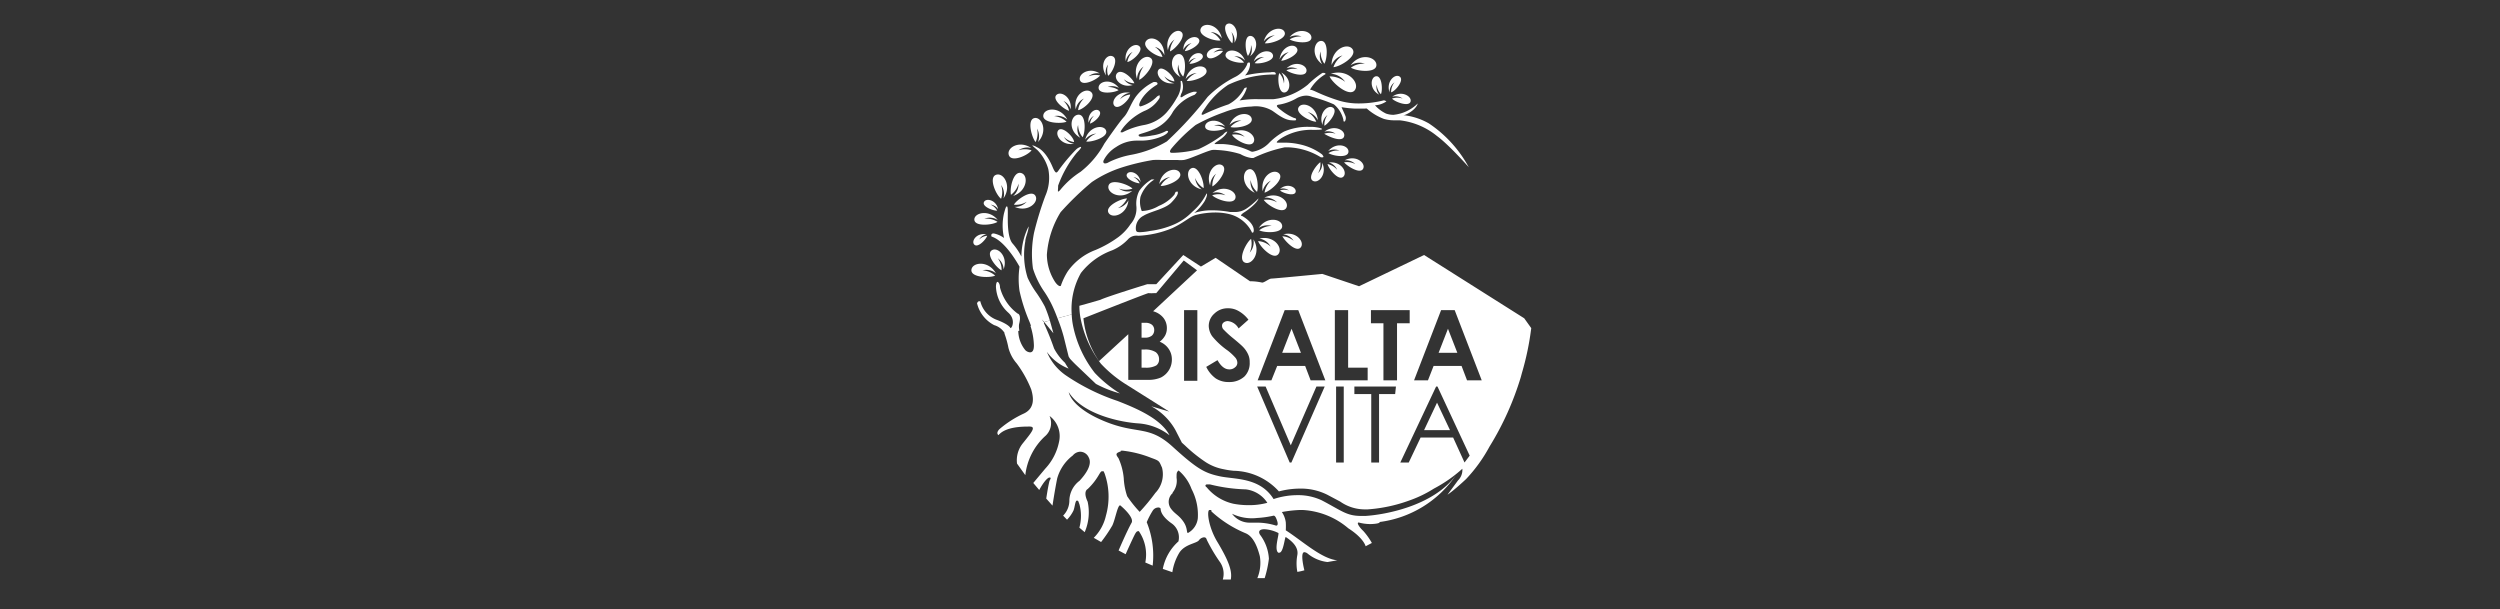 <svg id="Bisalta" xmlns="http://www.w3.org/2000/svg" viewBox="0 0 160 39"><rect x="0" y="0" width="160" height="39" fill="#333333" stroke="none"/><defs><style>.cls-1{fill:#fff;}</style></defs><g id="Mutua"><path class="cls-1" d="M67.19,20.51l-.36.1.59.72Z"/><path class="cls-1" d="M66.67,20.44a1.42,1.42,0,0,1,.16.17l.36-.1a8.15,8.15,0,0,0-.32-.89,8.94,8.94,0,0,0-.51-.84,5.74,5.74,0,0,1-.59-1,4.86,4.86,0,0,1-.15-2.34c0-.14.08-.35.15-.6s.06-.35.06-.35a4.4,4.4,0,0,0-.46,1.93,4.06,4.06,0,0,0-.56-.83c-.36-.4-.31-1.57-.31-1.93,0-.21,0-.45-.06-.45s-.09.11-.18.43a3.51,3.51,0,0,0,0,1.59,1.72,1.72,0,0,0-.66-.29h0c-.23,0-.14.2-.14.2.92.29,1.79,1.93,1.79,1.93a5.44,5.44,0,0,0,0,1.55,11.15,11.15,0,0,0,.61,1.91,3.57,3.57,0,0,1,.14.38l.83-.24A1.74,1.74,0,0,0,66.67,20.44Z"/><path class="cls-1" d="M65.22,20.75c.17-.66-.09-.68-.09-.68A3,3,0,0,1,64,18.4c0-.23-.11-.36-.16-.36s-.09.09-.1.29A2.36,2.36,0,0,0,64.52,20c.5.44.26,1,.15,1s0,0,0,0-.06-.23-.93-.55a1.69,1.69,0,0,1-1-1.17l-.08,0c-.08,0-.13.13-.13.13a2.14,2.14,0,0,0,1.1,1.4,1.17,1.17,0,0,1,.72.6l.89-.25A1.26,1.26,0,0,1,65.22,20.75Z"/><path class="cls-1" d="M66.11,17.19a5.52,5.52,0,0,0,.74,1.5,6.75,6.75,0,0,1,.46.8c.13.27.26.58.37.88l.91-.25a4.68,4.68,0,0,1,.59-2.65,4.47,4.47,0,0,1,2-1.45,3,3,0,0,0,1-.69.72.72,0,0,1,.66-.24,6.4,6.4,0,0,0,2.21-.5c.81-.39,1.11-.74,1.51-.84a5.28,5.28,0,0,1,1.2-.15,3.87,3.87,0,0,1,.86.09,2.2,2.2,0,0,1,1.48,1.13s0,.07.08.07.23-.53-.67-1.06c0,0-.26,0,.15-.26s.86-.68.88-.87c0,0,0,0,0,0s-.33.35-.71.61a1.34,1.34,0,0,1-.75.26l-.34,0a6.63,6.63,0,0,0-1.16-.11,3.53,3.53,0,0,0-1.15.17,3.09,3.09,0,0,0,.67-.76c.16-.3.17-.48.13-.48s0,0-.06.09a3.63,3.63,0,0,1-.87,1.08,3.62,3.62,0,0,1-1.15.8,5.58,5.58,0,0,1-1.54.42,4,4,0,0,1-.63.08c-.16,0-.25,0-.28-.14a.89.89,0,0,1,.48-.91c.45-.28,1.38-.43,1.78-.84s.47-.63.4-.7,0,0-.06,0-.06,0-.14.19a2.6,2.6,0,0,1-1,.72,2.28,2.28,0,0,1-1,.32.14.14,0,0,1-.09,0,1.6,1.6,0,0,1-.08-.9,2.12,2.12,0,0,1,.89-1.11.1.1,0,0,0-.07,0,.24.24,0,0,0-.12,0,2.6,2.6,0,0,0-.78.73,1.82,1.82,0,0,0-.18,1,1.52,1.52,0,0,1-.38,1.13,3.27,3.27,0,0,1-.77.82,7.19,7.19,0,0,1-1.47.83,3.83,3.83,0,0,0-1.77,1.36,4.35,4.35,0,0,0-.43.88s0,.07-.07.07-.2-.09-.33-.29A3.27,3.27,0,0,1,67,16.3a6,6,0,0,1,.88-2.72,18.93,18.93,0,0,1,2-1.93,7.52,7.52,0,0,1,1.91-.93,14.24,14.24,0,0,1,2-.48,5,5,0,0,1,.57,0h1a2.18,2.18,0,0,0,.39,0c.37-.05,1.31-.51,1.81-.64a1.69,1.69,0,0,1,.33,0,6,6,0,0,1,1.49.26,2,2,0,0,0,.7.25h.14a8.6,8.6,0,0,1,2-.68h.26a4.28,4.28,0,0,1,2.06.64h.07c.07,0,.16,0,0-.19a3.71,3.71,0,0,0-1.47-.65,4.27,4.27,0,0,0-.93-.1l-.36,0-.09,0c-.12,0,0-.13.27-.3A3.62,3.62,0,0,1,84,8.31h.21c.85,0,.15-.18-.23-.19h-.17a3.8,3.8,0,0,0-1.63.3,4.16,4.16,0,0,0-1,.77,1.93,1.93,0,0,1-1,.52A.27.27,0,0,1,80,9.66a4.68,4.68,0,0,0-1.73-.44h0l-.48,0c-.08,0-.08,0,0-.08s.65-.38.76-.72a0,0,0,0,0,0,0s-.12,0-.27.19a8.46,8.46,0,0,1-1.58.94,7.2,7.2,0,0,1-1.6.23H75c-.15,0-.17-.11,0-.31A10.85,10.85,0,0,1,76.52,8a11.88,11.88,0,0,1,1.83-.82,5.22,5.22,0,0,1,1.74-.36h0a2.08,2.08,0,0,1,1.29.24c.3.18.79.64,1.32.64a.78.78,0,0,0,.22,0s.12-.12-.1-.15A3.38,3.38,0,0,1,82,7.06c-.2-.15-.46-.34-.1-.37A3.33,3.33,0,0,0,83,6.28a1.37,1.37,0,0,1,.58-.16,1,1,0,0,1,.4.08,9,9,0,0,1,1.39.48,1.79,1.79,0,0,1,.61,1c0,.07,0,.1.06.1s.12-.19.08-.32-.22-.49-.26-.6,0,0,0,0a6.93,6.93,0,0,0,.84.09h.09l.58,0a.22.22,0,0,1,.11,0,3.46,3.46,0,0,0,1.09.66,2.38,2.38,0,0,0,.61.09h.4a4.57,4.57,0,0,1,2.38,1C92.74,9.27,94,10.7,94,10.7a7.9,7.9,0,0,0-2.55-2.8,4.2,4.2,0,0,0-1.54-.52h-.09c.09,0,.77-.29.92-.76a2.6,2.6,0,0,1-1.57.73,1.48,1.48,0,0,1-.46-.08A2.26,2.26,0,0,1,88,6.74a1.45,1.45,0,0,0,.73-.25.4.4,0,0,0-.16-.07h0a6.49,6.49,0,0,1-1.57.2,4.31,4.31,0,0,1-1.27-.17c-1.31-.41-1.63-.69-1.89-.71a2.81,2.81,0,0,1,1-1,.09.09,0,0,0-.09-.07.24.24,0,0,0-.12,0,6,6,0,0,0-.93.75,4.23,4.23,0,0,1-2.22.93h-.89a6.36,6.36,0,0,0-1.26.08,2,2,0,0,0,.47-.82.08.08,0,0,0-.07,0,.16.16,0,0,0-.11.07,2.38,2.38,0,0,1-1,1A12.9,12.9,0,0,0,77,7.34a.13.13,0,0,1-.07,0c-.07,0,0-.16.19-.42A5.34,5.34,0,0,1,78.6,5.43a6.83,6.83,0,0,1,3-.66s.12,0,0-.14a.6.6,0,0,0-.3,0,7.88,7.88,0,0,0-1.62.2A1.15,1.15,0,0,0,80,4.18C80,4,80,4,79.92,4s-.1.08-.11.14a1.62,1.62,0,0,1-.79.8A6.92,6.92,0,0,0,77.29,6.2a23.79,23.79,0,0,1-2.61,2.85,6.92,6.92,0,0,1-2.24.85,5.49,5.49,0,0,0-1.48.48.46.46,0,0,1-.23.08c-.1,0-.16-.08-.08-.23a2.13,2.13,0,0,1,.78-.82A2.36,2.36,0,0,1,72.71,9H73a3.41,3.41,0,0,0,1.45-.31c.33-.17.35-.31.26-.31a.11.11,0,0,0-.07,0,2.54,2.54,0,0,1-.9.29,4.09,4.09,0,0,1-.63.08c-.14,0-.21,0-.24-.09s.37-.12,1-.4a2.52,2.52,0,0,0,1.2-1.11,2.82,2.82,0,0,1,1.38-1.08s.24-.2.09-.2l-.14,0a2.26,2.26,0,0,0-.76.35s-.06,0-.08,0,0-.16.08-.3a1,1,0,0,0,0-.74s-.05,0-.07,0,0,.1,0,.22a1.57,1.57,0,0,1-.25.86,5.66,5.66,0,0,1-.66.94,2.58,2.58,0,0,1-1.38.79,4.9,4.9,0,0,0-1.44.48l-.09,0c-.08,0,0-.13.18-.36a3.85,3.85,0,0,1,1.29-1,2,2,0,0,0,1-.85c0-.1,0-.16,0-.16a.37.37,0,0,0-.22.13,2.43,2.43,0,0,1-1,.58h0c-.22,0,0-.45.31-.79A3.3,3.3,0,0,1,74,5.45c.14-.06.09-.2-.06-.2l-.11,0a3.16,3.16,0,0,0-1.14.94c-.35.5-.48,1-.76,1.3s-1,1.34-1.25,1.7A5.82,5.82,0,0,1,69.15,11a5.47,5.47,0,0,0-1.29,1.15c-.06.07-.11.11-.14.11s0-.15,0-.38a7.1,7.1,0,0,1,1.2-2.11c.27-.27.31-.37.24-.37a.72.72,0,0,0-.3.18,11.23,11.23,0,0,0-1.08,1.28c-.08.12-.13.18-.18.18s-.12-.1-.19-.25S67,9.71,66.36,9.42a1,1,0,0,0-.28-.12c-.06,0,.2.2.33.32a2.83,2.83,0,0,1,.68,1.2,2.87,2.87,0,0,1-.19,1.72,20.9,20.9,0,0,0-.72,2.35A6.88,6.88,0,0,0,66.11,17.19Z"/><path class="cls-1" d="M68.08,21.56l.31,1.25a1.4,1.4,0,0,0,.1.16c.21.23.39.4.39.4l1.26,1.2a7.31,7.31,0,0,0,1.54.61,8.13,8.13,0,0,1-1.61-1.31,7.23,7.23,0,0,1-1.41-3.1,4.62,4.62,0,0,1-.07-.65l-.91.25A10.23,10.23,0,0,1,68.08,21.56Z"/><path class="cls-1" d="M67.46,22.3a18,18,0,0,0-.68-1.68l-.83.24a4.39,4.39,0,0,1,.22,1.25c0,.31-.09.44-.25.44a.48.48,0,0,1-.3-.14,2,2,0,0,1-.45-1.33l-.89.25a6,6,0,0,1,.26.93,2.46,2.46,0,0,0,.53,1A7.28,7.28,0,0,1,66,24.93c.15.51.24,1.19-.46,1.53a6.69,6.69,0,0,0-1.57,1c-.26.26-.07.39-.07.39.47-.55,1.55-.55,2-.55s.08.42-.43,1.06a1.72,1.72,0,0,0-.38,1.31l.53.74a4,4,0,0,1,1.25-2.48,1.11,1.11,0,0,0,.3-1.31,1.61,1.61,0,0,1,.61,1.65A3.52,3.52,0,0,1,66.89,30l-.76.91.38.45c.3-.55.55-.8.66-.8s.08.07,0,.21c-.1.38-.21,1.14-.21,1.14l.4.45s.13-.89.3-1.74a2.79,2.79,0,0,1,1-1.47.64.64,0,0,1,.48-.24.61.61,0,0,1,.54.37c.24.45-.19,1.06-.59,1.49A1.63,1.63,0,0,0,68.44,32a1.38,1.38,0,0,1-.4,1l.25.26a2.24,2.24,0,0,0,.41-.58c.09-.21.11-.64.22-.64s.09.06.16.22a2.85,2.85,0,0,1,0,1.51l.34.29a3.21,3.21,0,0,0,.19-1.95c-.32-.68,0-.81,0-.81.69-.66.77-1.14.92-1.14s.09,0,.16.13A4.46,4.46,0,0,1,70.78,33,2.9,2.9,0,0,1,70,34.42l.47.27a9.38,9.38,0,0,0,.72-1.06c.19-.4.33-1.29.5-1.29h0c.19.15.91.8.73,1.12-.3.53-.83,1.77-.83,1.77l.45.24s.38-.85.57-1.23c.1-.2.16-.24.21-.24a.08.08,0,0,1,.07,0A2.64,2.64,0,0,1,73.3,36l.47.2a5.68,5.68,0,0,0-.38-2.78,5.22,5.22,0,0,1,.38-.73.43.43,0,0,1,.35-.21.17.17,0,0,1,.16.07c0,.08,0,.44.68.93a1.09,1.09,0,0,1,.46,1.17,3.16,3.16,0,0,0-1,1.76l.61.21a3.39,3.39,0,0,1,.45-1.25c.36-.55,1.08-.58,1.25-.79a.46.46,0,0,1,.31-.19c.08,0,.15,0,.2.17a10.72,10.72,0,0,0,.8,1.36,1.32,1.32,0,0,1,.22,1.17l.51,0c.1-.53-.11-1.15-.83-2.36-.62-1-.72-2.09-.53-2.09s.08,0,.13.1a7.43,7.43,0,0,0,2.16,1.38c.49.19.76.82.93,1.48A2.57,2.57,0,0,1,80.47,37h.47a7.05,7.05,0,0,0,.27-1.24,2.82,2.82,0,0,0-.57-1.54c-.14-.23,0-.35.28-.35a2.24,2.24,0,0,1,.89.24c.09,0-.29,1.06,0,1.26a.09.09,0,0,0,.07,0c.26,0,.34-1,.41-1h0c.49.32.82.7.74,1.15a2.93,2.93,0,0,0,0,1.08,3.56,3.56,0,0,0,.45-.1s-.3-1.16,0-1.16a.38.38,0,0,1,.22.1,2.46,2.46,0,0,0,1.26.53l.63-.11c-1-.09-2.23-1.23-3.3-1.92a4.2,4.2,0,0,0,0-.51,1.54,1.54,0,0,0-.25-.66,8,8,0,0,1,1.13-.13h.21a4.9,4.9,0,0,1,2.91,1.17c1,.64,1.11,1.15,1.11,1.15l.4-.21a4.34,4.34,0,0,0-.55-.77c-.23-.21-.46-.54-.29-.54h0a2.78,2.78,0,0,0,.73.1c.4,0,.69-.08.59-.13a7,7,0,0,0,4.9-3c-1.46,2-4.62,2.54-5.79,2.61h-.27c-.94,0-1.23-.32-2.53-1a3.55,3.55,0,0,0-1.55-.33,4.84,4.84,0,0,0-1.53.25c-.88-1.41-2.5-1.25-3.46-1.46s-1.44-.47-3-1.89-2.25-.75-4.39-1.64S68.4,25.1,68.4,25.1c.89,1.42,3.31,1.93,4.5,2a3.67,3.67,0,0,1,1.95.76c-.55-1.06-2.1-1.72-3.33-2.2a13.46,13.46,0,0,1-3.31-1.64A3.4,3.4,0,0,1,67,22.52a3.14,3.14,0,0,0,1.39,1.07c-.08-.12-.16-.24-.23-.37A3.44,3.44,0,0,1,67.46,22.3ZM81.52,33h0s.08,0,.15.16.19.48,0,.48h0a4.06,4.06,0,0,0-1.27-.19H80a1.39,1.39,0,0,1-1.15-.57,2.93,2.93,0,0,0,1.61.27h0A6.46,6.46,0,0,0,81.52,33ZM77.26,31l.17,0a10.67,10.67,0,0,0,2.3.32,1.9,1.9,0,0,1,1.38.86,4.5,4.5,0,0,1-1.23.15,5.15,5.15,0,0,1-.94-.09,3.09,3.09,0,0,1-1.71-1.05C77.09,31.1,77.15,31,77.26,31Zm-2.21.52a1.19,1.19,0,0,0,.25-.94c0-.31,0-.36.13-.47h0a2.84,2.84,0,0,1,.83,1.19,3.54,3.54,0,0,1,.4,1.87,1.22,1.22,0,0,1-.63.94h0c-.11,0,0-.32-.31-.75s-.54-.46-.81-.85A.74.74,0,0,1,75.05,31.56Zm-3.32-2.67a.45.45,0,0,1,.18,0,7,7,0,0,1,1.76.45c.55.2.5.19.7.63a1.72,1.72,0,0,1-.43,1.62,13.06,13.06,0,0,1-1,1.21h0a7.64,7.64,0,0,1-.8-1,4.24,4.24,0,0,1-.22-1.15,3.94,3.94,0,0,0-.34-1.29C71.39,29.07,71.4,29,71.73,28.89Z"/><path class="cls-1" d="M80.31,12.34c-.88-.4-.84-1.43-.36-1.51s.63,1.09.5,1.45a1.29,1.29,0,0,1-.41-.76A1,1,0,0,0,80.31,12.34Z"/><path class="cls-1" d="M80.81,12.24c-.16-1,.73-1.49,1.06-1.13s-.57,1.12-.94,1.22a1.36,1.36,0,0,1,.41-.77A1,1,0,0,0,80.81,12.24Z"/><path class="cls-1" d="M80.92,12.65c.86-.44,1.64.24,1.4.66s-1.24-.2-1.44-.52a1.34,1.34,0,0,1,.85.16A1,1,0,0,0,80.92,12.65Z"/><path class="cls-1" d="M80.56,14.59c.52-.78,1.5-.58,1.5-.11s-1.14.43-1.47.26a1.27,1.27,0,0,1,.8-.28A1,1,0,0,0,80.56,14.59Z"/><path class="cls-1" d="M80.6,15.27c.94-.23,1.54.61,1.21,1s-1.17-.48-1.29-.84a1.29,1.29,0,0,1,.8.35A1,1,0,0,0,80.6,15.27Z"/><path class="cls-1" d="M80.22,15.32c.52.84-.11,1.69-.56,1.48s.1-1.28.41-1.51a1.4,1.4,0,0,1-.09.88A1,1,0,0,0,80.22,15.32Z"/><path class="cls-1" d="M64.94,13.24c.86.38,1.58-.32,1.32-.72s-1.19.26-1.37.58a1.29,1.29,0,0,0,.82-.19A1,1,0,0,1,64.94,13.24Z"/><path class="cls-1" d="M64.84,12.54c.92-.31,1-1.35.5-1.47s-.73,1-.64,1.4a1.36,1.36,0,0,0,.49-.72A1,1,0,0,1,64.84,12.54Z"/><path class="cls-1" d="M66,9.47c-.78-.52-1.61,0-1.43.47s1.22,0,1.45-.32a1.32,1.32,0,0,0-.84,0A1,1,0,0,1,66,9.47Z"/><path class="cls-1" d="M66.43,9.09c.67-.71.23-1.65-.24-1.53s-.16,1.25.09,1.53a1.3,1.3,0,0,0,.09-.86A1,1,0,0,1,66.43,9.09Z"/><path class="cls-1" d="M68.31,7.65c-.46-.86-1.49-.75-1.54-.26s1.14.55,1.49.4a1.38,1.38,0,0,0-.79-.36A1,1,0,0,1,68.31,7.65Z"/><path class="cls-1" d="M70.38,4.7c-.71-.45-1.43.08-1.25.46s1.08-.07,1.28-.33a1.2,1.2,0,0,0-.75.06A.87.87,0,0,1,70.38,4.7Z"/><path class="cls-1" d="M68.52,7c.1-.8-.65-1.21-.92-.91s.51.92.82,1a1.15,1.15,0,0,0-.36-.63A.83.83,0,0,1,68.52,7Z"/><path class="cls-1" d="M64.22,12.7c.56-.81,0-1.69-.48-1.51s0,1.29.33,1.53a1.36,1.36,0,0,0,0-.88A1,1,0,0,1,64.22,12.7Z"/><path class="cls-1" d="M63.86,14.08c-.59-.73-1.55-.44-1.5,0s1.18.32,1.48.12A1.29,1.29,0,0,0,63,14,.94.94,0,0,1,63.86,14.08Z"/><path class="cls-1" d="M64.23,17.24c.31-.84-.4-1.48-.77-1.21s.32,1.12.64,1.27a1.2,1.2,0,0,0-.24-.77A.91.91,0,0,1,64.23,17.24Z"/><path class="cls-1" d="M63.74,17.49c-.5-.86-1.54-.7-1.57-.21s1.17.52,1.52.36a1.33,1.33,0,0,0-.81-.34A1,1,0,0,1,63.74,17.49Z"/><path class="cls-1" d="M85,9.67c.53-.62,1.35-.35,1.3.06s-1,.25-1.28.07a1.07,1.07,0,0,1,.71-.16A.85.85,0,0,0,85,9.67Z"/><path class="cls-1" d="M85.05,10.4c.81-.1,1.22.66.91.92s-.92-.51-1-.82a1.08,1.08,0,0,1,.62.37A.82.82,0,0,0,85.05,10.4Z"/><path class="cls-1" d="M84.62,10.42c.34.73-.25,1.36-.6,1.15s.21-1,.48-1.19a1.08,1.08,0,0,1-.15.7A.79.79,0,0,0,84.62,10.42Z"/><path class="cls-1" d="M84.62,4.11c-.76-.55-.51-1.51-.05-1.49s.38,1.15.19,1.46a1.28,1.28,0,0,1-.24-.79A.93.93,0,0,0,84.62,4.11Z"/><path class="cls-1" d="M85.22,4.16c0-1.05,1.06-1.46,1.35-1s-.81,1.11-1.23,1.14a1.46,1.46,0,0,1,.58-.75A1.08,1.08,0,0,0,85.22,4.16Z"/><path class="cls-1" d="M85.17,4.72c1.11-.35,1.89.61,1.53,1.06s-1.43-.47-1.61-.89a1.57,1.57,0,0,1,1,.35A1.18,1.18,0,0,0,85.17,4.72Z"/><path class="cls-1" d="M81.89,3.8C82,3,82.77,2.72,83,3.08s-.68.8-1,.81a1.17,1.17,0,0,1,.48-.55A.84.84,0,0,0,81.89,3.8Z"/><path class="cls-1" d="M82.34,4.37c.59-.55,1.37-.18,1.27.21s-1,.13-1.28-.08a1.1,1.1,0,0,1,.72-.07A.82.82,0,0,0,82.34,4.37Z"/><path class="cls-1" d="M82,4.64c.71.39.6,1.25.2,1.28s-.45-1-.32-1.24a1.12,1.12,0,0,1,.29.66A.83.83,0,0,0,82,4.64Z"/><path class="cls-1" d="M88.27,6.06c-.66-.35-.56-1.15-.19-1.18s.42.88.3,1.15a1,1,0,0,1-.27-.61A.75.75,0,0,0,88.27,6.06Z"/><path class="cls-1" d="M88.93,5.91c-.24-.71.37-1.23.66-1s-.29.93-.56,1a1,1,0,0,1,.22-.64A.77.77,0,0,0,88.93,5.91Z"/><path class="cls-1" d="M89.1,6.19c.61-.45,1.3,0,1.17.33s-1,0-1.18-.21a1,1,0,0,1,.68,0A.79.79,0,0,0,89.1,6.19Z"/><path class="cls-1" d="M76.91,12.12c-.92-.21-1.08-1.2-.64-1.36s.81.91.76,1.28a1.32,1.32,0,0,1-.54-.65A1,1,0,0,0,76.91,12.12Z"/><path class="cls-1" d="M77.45,11.87c-.33-.88.41-1.56.79-1.28s-.32,1.18-.65,1.34a1.32,1.32,0,0,1,.24-.81A1,1,0,0,0,77.45,11.87Z"/><path class="cls-1" d="M77.6,12.35c.73-.59,1.61-.09,1.46.35s-1.22.06-1.48-.2a1.28,1.28,0,0,1,.85,0A.94.94,0,0,0,77.6,12.35Z"/><path class="cls-1" d="M72.33,5.94c-.8-.16-1.27.56-1,.84s1-.43,1-.73a1.07,1.07,0,0,0-.65.31A.85.85,0,0,1,72.33,5.94Z"/><path class="cls-1" d="M72.5,5.44c-.77.23-1.3-.45-1-.76s1,.35,1.1.65a1.07,1.07,0,0,1-.67-.26A.82.82,0,0,0,72.5,5.44Z"/><path class="cls-1" d="M72.77,5.05c-.33-.94.47-1.64.87-1.34s-.37,1.24-.73,1.4a1.37,1.37,0,0,1,.28-.85A1,1,0,0,0,72.77,5.05Z"/><path class="cls-1" d="M72.05,3.92c-.14-.79.6-1.24.88-.95s-.47.95-.78,1a1.18,1.18,0,0,1,.34-.65A.83.83,0,0,0,72.05,3.92Z"/><path class="cls-1" d="M70.79,4.83c-.45-.67,0-1.39.41-1.23s0,1.05-.28,1.25a1.11,1.11,0,0,1,0-.72A.82.82,0,0,0,70.79,4.83Z"/><path class="cls-1" d="M78.69,8c.34-.86,1.33-.85,1.42-.4s-1,.64-1.36.53a1.26,1.26,0,0,1,.71-.42A1,1,0,0,0,78.69,8Z"/><path class="cls-1" d="M78.89,8.48c.81-.43,1.56.21,1.34.62S79,8.93,78.85,8.62a1.23,1.23,0,0,1,.81.14A.94.94,0,0,0,78.89,8.48Z"/><path class="cls-1" d="M84.64,8c-.29-.75.35-1.34.68-1.1s-.28,1-.56,1.15a1.1,1.1,0,0,1,.2-.69A.83.83,0,0,0,84.64,8Z"/><path class="cls-1" d="M84.76,8.43c.64-.5,1.39-.08,1.26.31s-1,0-1.27-.18a1.15,1.15,0,0,1,.73,0A.86.86,0,0,0,84.76,8.43Z"/><path class="cls-1" d="M80,3.6c.64-.5.4-1.33,0-1.3s-.3,1-.13,1.28a1.09,1.09,0,0,0,.19-.7A.82.82,0,0,1,80,3.6Z"/><path class="cls-1" d="M79.68,3.88c-.28-.76-1.14-.79-1.24-.4s.87.6,1.18.52A1.11,1.11,0,0,0,79,3.6.83.83,0,0,1,79.68,3.88Z"/><path class="cls-1" d="M71.61,5.63c-.49-.65-1.32-.43-1.3,0s1,.31,1.28.14a1.14,1.14,0,0,0-.7-.2A.83.83,0,0,1,71.61,5.63Z"/><path class="cls-1" d="M80.24,3.93c.27-.76,1.14-.79,1.23-.4s-.87.59-1.17.51a1.12,1.12,0,0,1,.6-.39A.82.82,0,0,0,80.24,3.93Z"/><path class="cls-1" d="M75.16,5.32c-.79.14-1.25-.59-1-.87s1,.45,1,.76a1.12,1.12,0,0,1-.64-.33A.83.83,0,0,0,75.16,5.32Z"/><path class="cls-1" d="M75.56,4.94c-.83-.48-.61-1.46-.12-1.48s.46,1.11.28,1.44a1.15,1.15,0,0,1-.3-.77A.88.88,0,0,0,75.56,4.94Z"/><path class="cls-1" d="M75.88,5.06c.23-.87,1.19-1,1.33-.58s-.91.75-1.26.7a1.29,1.29,0,0,1,.64-.51A1,1,0,0,0,75.88,5.06Z"/><path class="cls-1" d="M79,2.74c.43-.68-.08-1.38-.45-1.21s.07,1.05.32,1.24a1.11,1.11,0,0,0-.06-.72A.84.84,0,0,1,79,2.74Z"/><path class="cls-1" d="M78.2,2.46C78,1.52,77,1.39,76.84,1.85s.9.8,1.27.74a1.19,1.19,0,0,0-.63-.54A.9.9,0,0,1,78.2,2.46Z"/><path class="cls-1" d="M78.27,3.16c-.62-.3-1.18.19-1,.48s.89-.15,1-.38a1,1,0,0,0-.61.12A.71.71,0,0,1,78.27,3.16Z"/><path class="cls-1" d="M84.34,7.69c-.07-.92-1-1.22-1.23-.82s.77.92,1.13.92a1.3,1.3,0,0,0-.55-.62A1,1,0,0,1,84.34,7.69Z"/><path class="cls-1" d="M78.42,8.11c-.5-.63-1.32-.38-1.29,0s1,.28,1.27.11a1.11,1.11,0,0,0-.7-.18A.83.83,0,0,1,78.42,8.11Z"/><path class="cls-1" d="M76.07,4c.12-.62.78-.74.9-.45s-.6.56-.84.53a.85.85,0,0,1,.42-.37A.66.66,0,0,0,76.07,4Z"/><path class="cls-1" d="M74.52,3.53c0-1-.9-1.3-1.18-.89s.69,1,1.06,1A1.19,1.19,0,0,0,73.91,3,.9.9,0,0,1,74.52,3.53Z"/><path class="cls-1" d="M74.75,3.22c-.23-.86.53-1.46.86-1.17s-.41,1.11-.73,1.24a1.29,1.29,0,0,1,.29-.76A1,1,0,0,0,74.75,3.22Z"/><path class="cls-1" d="M75.73,3.19c0-.75.81-1,1-.68s-.61.75-.9.76a1,1,0,0,1,.43-.51A.77.77,0,0,0,75.73,3.19Z"/><path class="cls-1" d="M86.06,10.26c.71-.38,1.37.18,1.18.54s-1-.15-1.22-.41a1.14,1.14,0,0,1,.72.11A.85.85,0,0,0,86.06,10.26Z"/><path class="cls-1" d="M68.74,9.2c-.8.15-1.26-.59-1-.87s1,.45,1,.76a1.07,1.07,0,0,1-.65-.33A.84.84,0,0,0,68.74,9.2Z"/><path class="cls-1" d="M69.14,8.82c-.83-.48-.62-1.46-.12-1.48s.45,1.11.27,1.44A1.21,1.21,0,0,1,69,8,.87.87,0,0,0,69.14,8.82Z"/><path class="cls-1" d="M68.85,7c-.2-.94.67-1.44,1-1.09S69.35,7,69,7.05a1.19,1.19,0,0,1,.37-.74A.9.9,0,0,0,68.85,7Z"/><path class="cls-1" d="M69.45,8.94c.23-.87,1.19-1,1.34-.58s-.92.75-1.27.7a1.29,1.29,0,0,1,.64-.51A1,1,0,0,0,69.45,8.94Z"/><path class="cls-1" d="M69.67,7.86c-.1-.63.47-1,.69-.75s-.36.74-.6.8a.82.82,0,0,1,.26-.5A.68.68,0,0,0,69.67,7.86Z"/><path class="cls-1" d="M63.88,13.39c-.12-.61-.79-.74-.91-.45s.61.56.85.54a.9.9,0,0,0-.42-.38A.66.66,0,0,1,63.88,13.39Z"/><path class="cls-1" d="M63.13,15c-.62-.13-1,.44-.77.66s.75-.34.82-.57a.81.81,0,0,0-.51.24A.63.63,0,0,1,63.13,15Z"/><path class="cls-1" d="M72.22,12.82c-.09.93-1.06,1.21-1.28.79s.82-.91,1.19-.91a1.34,1.34,0,0,1-.58.62A1,1,0,0,0,72.22,12.82Z"/><path class="cls-1" d="M72.46,12.22c-.75.62-1.66.11-1.51-.35s1.26-.07,1.53.2a1.32,1.32,0,0,1-.87,0A1,1,0,0,0,72.46,12.22Z"/><path class="cls-1" d="M74.19,11.78c.16-.92,1.14-1.13,1.33-.7s-.87.85-1.24.82a1.28,1.28,0,0,1,.61-.57A1,1,0,0,0,74.19,11.78Z"/><path class="cls-1" d="M73,11.65c-.09-.63-.75-.78-.88-.5s.57.59.82.58a.85.85,0,0,0-.4-.4A.63.63,0,0,1,73,11.65Z"/><path class="cls-1" d="M81.92,12.09c.48-.41,1.08-.1,1,.2s-.82.07-1-.1a.89.89,0,0,1,.57,0A.64.64,0,0,0,81.92,12.09Z"/><path class="cls-1" d="M82.13,15c.84-.23,1.4.51,1.11.84s-1-.4-1.17-.72a1.24,1.24,0,0,1,.72.29A.89.89,0,0,0,82.13,15Z"/><path class="cls-1" d="M82.53,2.38c.55-.67,1.44-.38,1.4.05s-1.11.28-1.39.09a1.24,1.24,0,0,1,.76-.18A.88.88,0,0,0,82.53,2.38Z"/><path class="cls-1" d="M86.44,4.18c.62-.86,1.68-.52,1.65,0s-1.28.38-1.63.15a1.33,1.33,0,0,1,.89-.25A1,1,0,0,0,86.44,4.18Z"/><path class="cls-1" d="M80.88,2.65c.24-.87,1.2-1,1.34-.58s-.92.75-1.27.7a1.29,1.29,0,0,1,.64-.51A1,1,0,0,0,80.88,2.65Z"/><polygon class="cls-1" points="91.14 27.53 92.8 27.53 91.97 25.77 91.14 27.53"/><path class="cls-1" d="M73.06,22.37v1.16h.22a1.35,1.35,0,0,0,.72-.14.46.46,0,0,0,.18-.39.56.56,0,0,0-.21-.46,1.24,1.24,0,0,0-.73-.17Z"/><path class="cls-1" d="M73.29,20.66h-.23v.95h.19a.69.69,0,0,0,.47-.13.46.46,0,0,0,.15-.36.43.43,0,0,0-.15-.34A.65.65,0,0,0,73.29,20.66Z"/><polygon class="cls-1" points="82.06 22.58 83.26 22.58 82.66 21.04 82.06 22.58"/><path class="cls-1" d="M97.55,20.37l-6.41-4.05-4.16,2-2.35-.79s-3.1.3-3.26.3-.5.3-.62.25A3.66,3.66,0,0,0,80,18L77.8,16.5l-.94.56-1.13-.74L74,18.19h-.58s-2.63.81-3,1l0,0-.87.25-.47.13a4.17,4.17,0,0,0,.06.71,7,7,0,0,0,1.32,3,8,8,0,0,0,1.51,1.26l2.86,1.8L73.68,26a3.91,3.91,0,0,1,1.54,1.51l.42.82.21.19a9.36,9.36,0,0,0,1.32,1.06,3.16,3.16,0,0,0,1.14.45,5.26,5.26,0,0,0,.65.1,4,4,0,0,1,2.89,1.32,5.38,5.38,0,0,1,1.36-.18,3.76,3.76,0,0,1,1.73.39l.83.44a2.74,2.74,0,0,0,1.52.5h.25a9.73,9.73,0,0,0,2.66-.57,7.64,7.64,0,0,0,1.57-.76A8.8,8.8,0,0,0,93.59,30a.94.94,0,0,1-.28.75l-.67.91s.32-.19,1.19-1a9.76,9.76,0,0,0,1.5-2.08,18.74,18.74,0,0,0,2-4.44l.07-.26A17.87,17.87,0,0,0,98,21v0Zm-20.92,4h-.85V19.85h.85ZM73.8,19.92h0a1.28,1.28,0,0,1,.64.4,1.05,1.05,0,0,1,.24.69,1,1,0,0,1-.11.46,1.27,1.27,0,0,1-.35.4,1.25,1.25,0,0,1,.59.48A1.18,1.18,0,0,1,75,23a1.28,1.28,0,0,1-.7,1.16,2,2,0,0,1-.85.15H72.21V21.39l-1.87,1.72a5.92,5.92,0,0,1-1-2.74s4.12-1.63,4.16-1.61a2.26,2.26,0,0,0,.37,0H74l1.76-2.09.85.63Zm5.85,4.17a1.41,1.41,0,0,1-1,.36,1.47,1.47,0,0,1-.84-.23,1.93,1.93,0,0,1-.61-.74l.72-.43c.22.39.47.59.75.59a.52.52,0,0,0,.37-.13.36.36,0,0,0,.15-.29.53.53,0,0,0-.11-.31,3.46,3.46,0,0,0-.5-.47,4.9,4.9,0,0,1-1-.92,1.21,1.21,0,0,1-.22-.65,1.05,1.05,0,0,1,.36-.8,1.21,1.21,0,0,1,.88-.34,1.29,1.29,0,0,1,.64.16,2.06,2.06,0,0,1,.66.57l-.63.56a.9.9,0,0,0-.68-.47.43.43,0,0,0-.28.09.26.26,0,0,0-.1.2.36.36,0,0,0,.07.22,6.32,6.32,0,0,0,.63.58c.33.27.52.44.59.51a1.71,1.71,0,0,1,.37.51,1.13,1.13,0,0,1,.11.52A1.21,1.21,0,0,1,79.65,24.09Zm3,5.51h-.11l-2.08-4.86H81l1.61,3.76,1.64-3.76h.53Zm1.23-5.26-.35-.92H81.74l-.37.92h-.88l1.73-4.49h.87l1.73,4.49Zm1.55-4.49h.85v3.68h1.25v.81h-2.1Zm.57,9.75h-.49V24.74h.49Zm3.29-4.38H88.26V29.6h-.5V25.22H86.68v-.48h2.66Zm.12-.88h-.87V20.69h-.8v-.84h2.48v.84h-.81Zm4.32,5.26L93,28H90.92l-.76,1.6h-.54l2.29-4.86H92l2.06,4.42Zm.16-5.26-.35-.92H91.75l-.36.92H90.5l1.73-4.49h.87l1.73,4.49Z"/><polygon class="cls-1" points="92.07 22.58 93.27 22.58 92.67 21.04 92.07 22.58"/></g></svg>